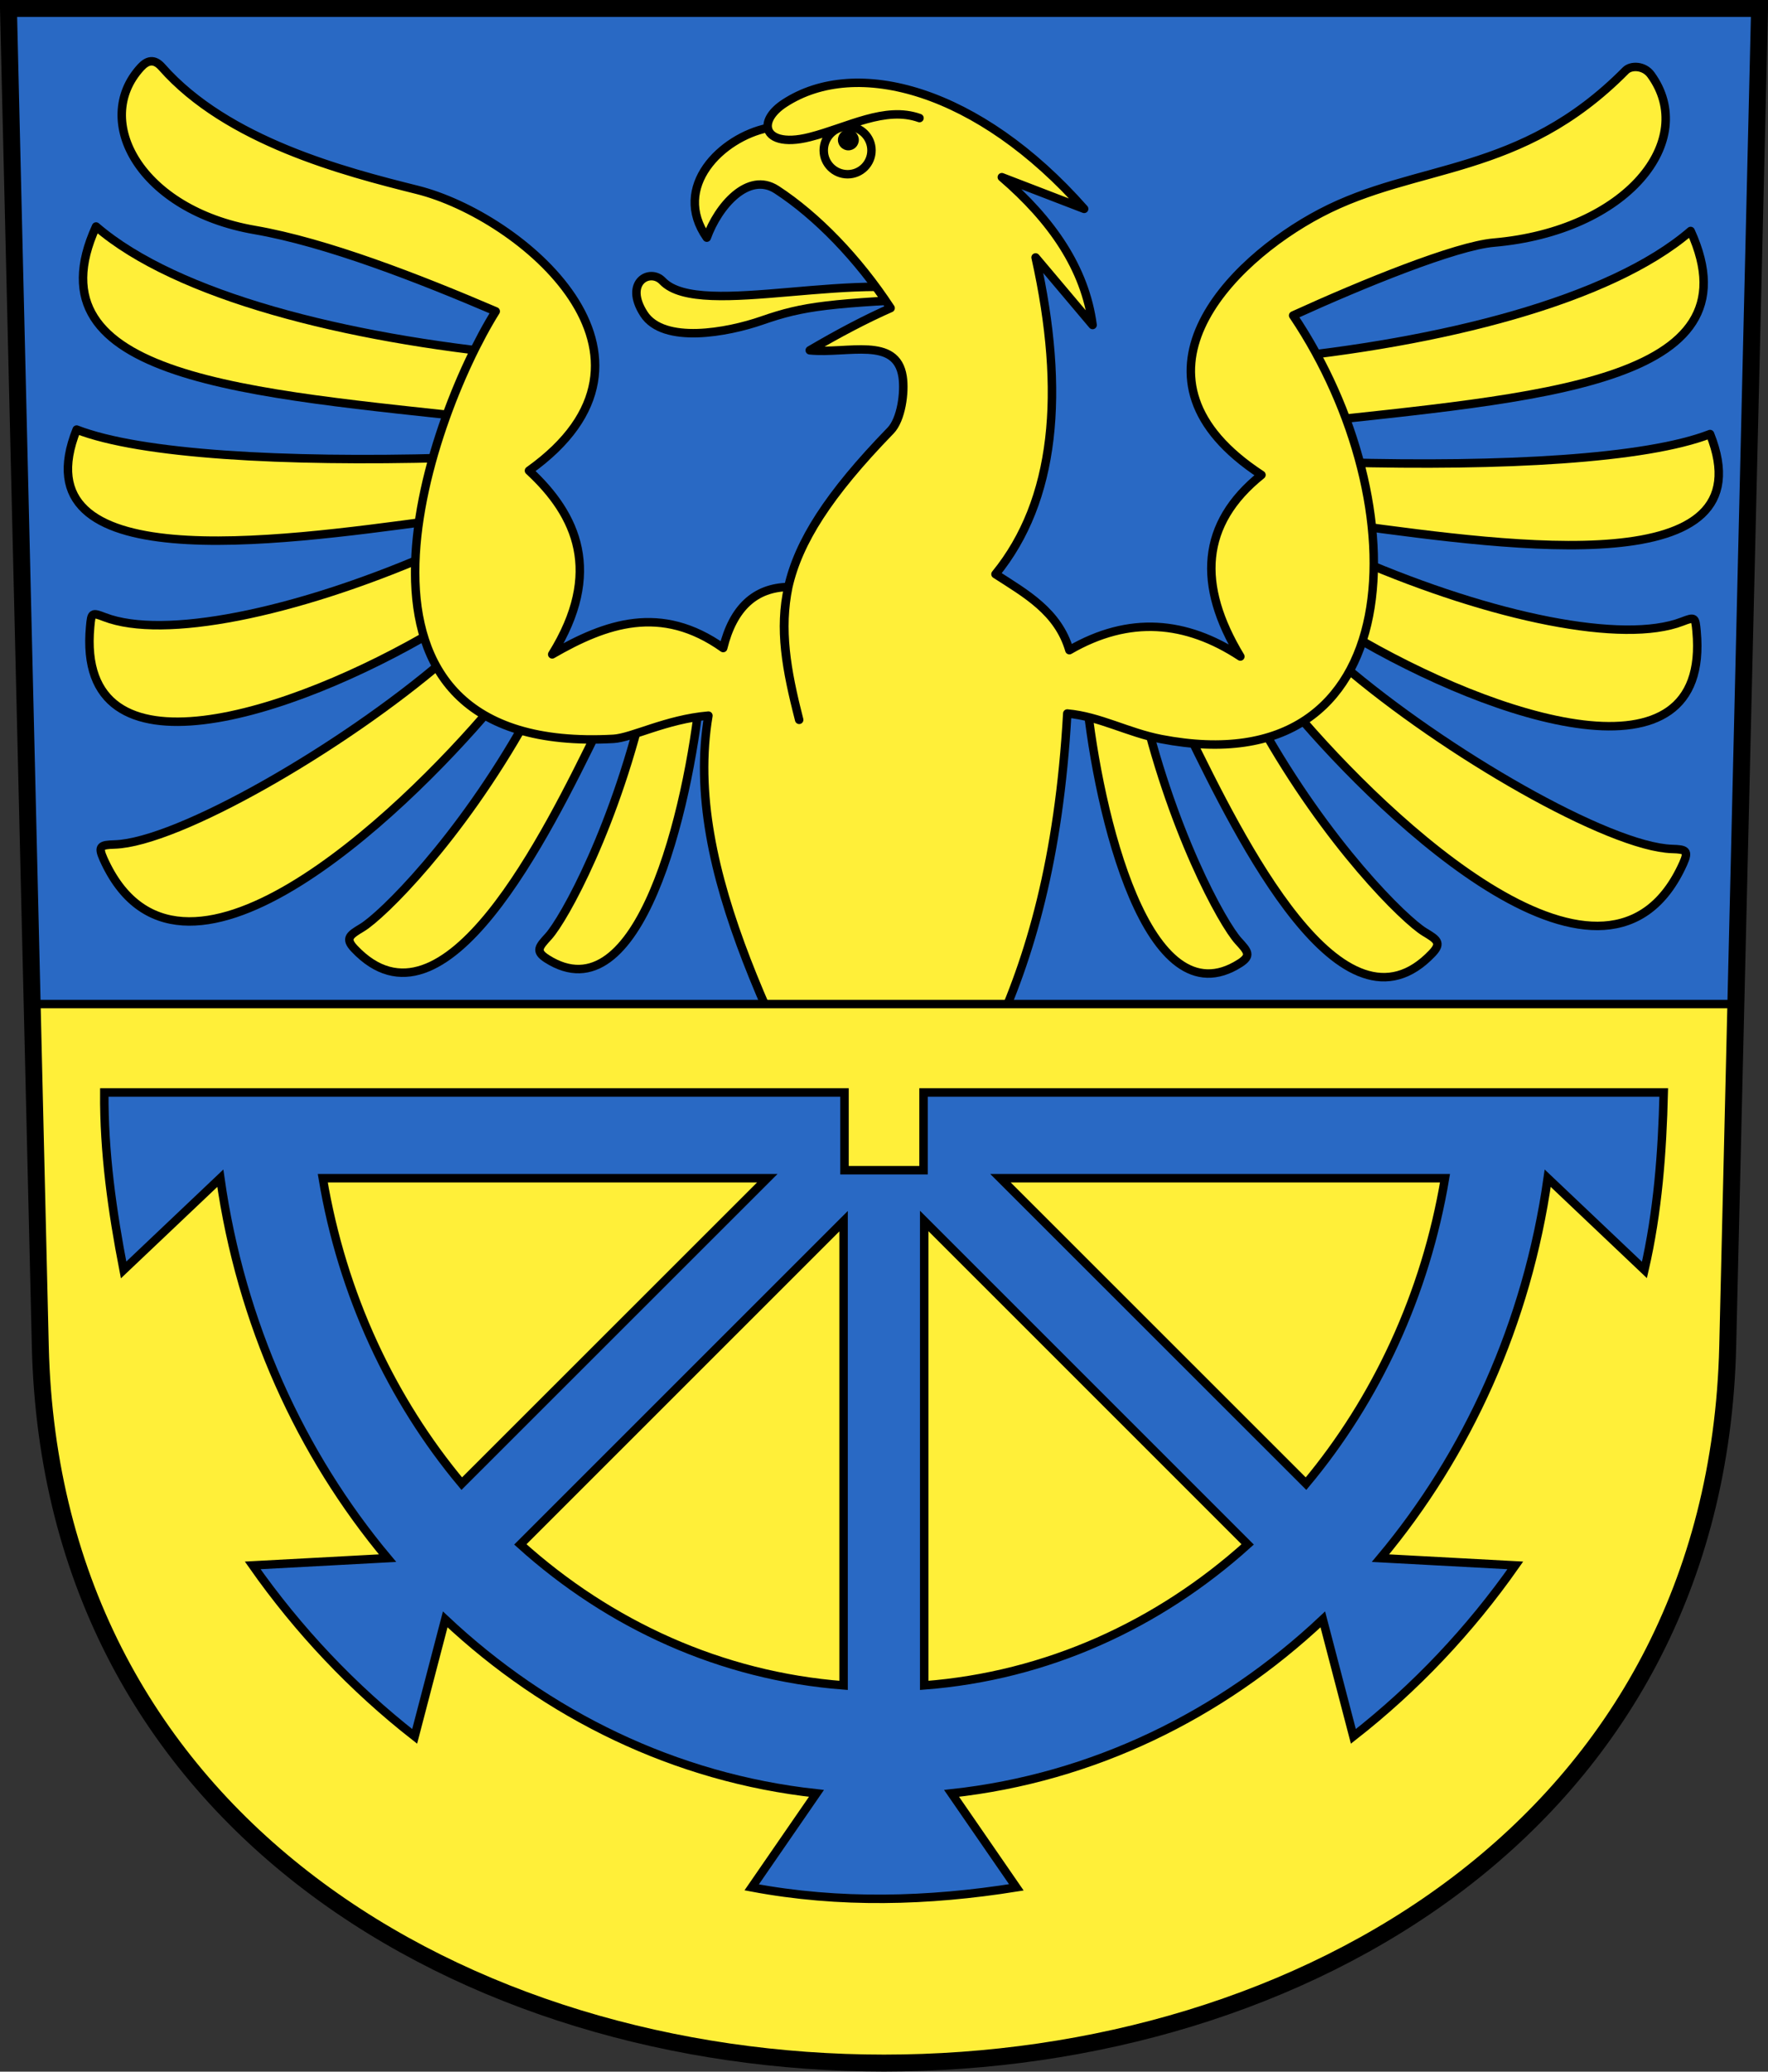 <?xml version="1.0" encoding="UTF-8"?>
<!-- Created with Inkscape (http://www.inkscape.org/) -->
<svg id="b" width="208.86" height="244.66" version="1.0" xmlns="http://www.w3.org/2000/svg" xmlns:xlink="http://www.w3.org/1999/xlink">
 <rect width="100%" height="100%" fill="#333333" stroke="none"/>
 <path d="m1 1 3.761 158c2.687 112.86 196.65 112.86 199.34 0l3.761-158z" fill="#2969c4"/>
 <path d="m105.21 211.95v0z" fill="none" stroke="#000" stroke-width="1px"/>
 <path d="m112.65 35.127c-14.833 0.669-17.654 0.996-22.659 2.733-4.056 1.408-11.609 2.818-13.93-0.793-2.401-3.734 0.723-5.437 2.204-3.879 4.468 4.7 24.14-1.886 34.385 1.94z" fill="#ffef39" stroke="#000" stroke-width="1px"/>
 <use transform="matrix(-1 0 0 1 211.07 .529)" xlink:href="#a"/>
 <g id="a" fill="#ffef39" stroke="#000" stroke-width="1px">
  <path d="m57.547 49.498c-28.22-3.114-54.446-4.665-46.199-22.747 9.55 8.229 29.562 13.21 49.902 15.165z" stroke-linejoin="round"/>
  <path d="m51.199 61.489c-18.874 2.529-49.156 6.797-42.144-10.756 7.572 2.939 24.448 3.864 43.554 3.35z" stroke-linejoin="round"/>
  <path d="m51.552 74.361c-17.095 10.14-42.634 18.447-40.903-0.337 0.154-1.674 0.184-1.724 1.715-1.136 6.947 2.67 22.287-0.446 38.306-7.343z"/>
  <path d="m58.168 83.419c-11.028 13.069-37.075 37.774-45.941 18.026-0.688-1.533-0.323-1.661 1.316-1.712 7.439-0.234 26.804-11.35 38.982-21.806z"/>
  <path d="m70.691 86.046c-6.075 12.408-18.223 37.222-28.832 25.981-1.154-1.222-0.496-1.626 0.909-2.472 2.327-1.4 11.448-10.288 19.424-24.557z"/>
  <path d="m82.724 81.875c-1.405 13.713-7.212 38.315-18.115 31.357-1.417-0.904-0.939-1.417 0.167-2.628 1.831-2.005 8.041-13.124 11.62-29.074z"/>
 </g>
 <path d="m90.705 15.112c0.196 1.163 1.856 1.864 4.952 1.076 4.513-1.148 8.897-3.696 12.967-2.244-4.071-1.452-8.455 1.096-12.967 2.244-3.096 0.788-4.756 0.087-4.952-1.076-0.144-0.857 0.505-1.964 1.959-2.914 8.504-5.553 22.985-1.609 35.411 12.469l-9.726-3.741c5.872 5.053 9.832 10.743 10.723 17.456l-6.733-7.98c3.559 16.001 2.341 28.718-4.738 37.406 3.587 2.314 7.389 4.414 8.728 8.977 7.081-4.099 13.783-3.462 20.199 0.748-5.104-8.432-4.701-15.673 2.494-21.446-17.352-11.338-3.963-25.171 6.982-30.922 11.366-5.973 23.565-4.223 36.034-16.833 0.643-0.65 2.189-0.607 2.993 0.499 5.612 7.723-2.763 18.453-18.578 19.825-4.489 0.389-15.471 4.854-23.69 8.603 14.938 22.188 14.138 55.751-15.586 50.024-3.959-0.763-7.247-2.674-11.097-3.018-1.942 34.432-13.743 46.711-22.577 61.504-11.311-22.897-22.897-43-19.816-61.255-4.997 0.43-9.042 2.623-11.222 2.743-35.815 1.966-22.015-37.526-13.904-50.489-9.085-3.889-19.981-8.139-28.489-9.61-13.444-2.324-19.256-12.862-13.444-19.202 0.743-0.81 1.573-1.081 2.499-0.031 7.727 8.762 21.559 12.352 30.146 14.494 12.26 3.059 32.149 19.653 13.217 33.167 5.664 5.233 8.745 12.023 2.743 21.695 6.353-3.668 12.86-5.956 20.199-0.748 1.164-4.738 3.763-7.138 7.692-7.21-1.021 4.974-0.253 9.7 1.286 15.688-1.539-5.988-2.412-10.726-1.286-15.688 1.204-5.302 4.69-10.861 12.086-18.476 1.255-1.292 1.702-4.51 1.419-6.359-0.737-4.802-6.478-2.68-10.972-3.117 3.403-2 6.62-3.693 9.554-4.987-3.833-5.849-8.715-10.885-13.458-13.98-3.367-2.197-6.931 1.958-8.257 5.662-4.198-5.994 1.741-11.833 7.21-12.958zm12.248 2.646c0 1.557-1.264 2.821-2.821 2.821-1.557 0-2.821-1.264-2.821-2.821 0-1.557 1.264-2.821 2.821-2.821 1.557 0 2.821 1.264 2.821 2.821z" fill="#ffef39" stroke="#000" stroke-linejoin="round" stroke-width=".999"/>
 <circle cx="100.22" cy="16.524" r="1.234"/>
 <path d="m3.789 118.58 0.969 40.438c2.687 112.86 196.66 112.86 199.34 0l0.969-40.438z" color="#000000" fill="#ffef39" stroke="#000" stroke-width=".999"/>
 <path d="m12.321 129.02c-0.053 7.067 0.94 14.063 2.28 20.959l11.426-10.834c2.425 17.133 9.497 32.616 19.757 44.87l-15.931 0.856c5.38 7.668 11.829 14.484 19.133 20.192l3.61-13.815c12.016 11.295 27.178 18.731 43.857 20.546l-7.653 11.1c10.366 1.956 20.893 1.659 31.264 0l-7.653-11.1c16.682-1.814 31.84-9.244 43.857-20.546l3.61 13.815c7.304-5.708 13.753-12.524 19.133-20.192l-15.931-0.856c10.259-12.254 17.332-27.738 19.757-44.87l11.426 10.834c1.587-6.861 2.111-13.91 2.28-20.959h-87.442v9.181h-9.336v-9.181zm25.809 10.125h52.514l-36.095 36.073c-8.296-9.927-14.122-22.332-16.419-36.073zm80.06 0h52.514c-2.305 13.741-8.125 26.147-16.419 36.073zm-9.01 5.048 38.212 38.199c-10.523 9.491-23.742 15.548-38.212 16.649zm-9.526 0.029v54.819c-14.46-1.106-27.667-7.163-38.185-16.649z" fill="#2969c4" stroke="#000" stroke-width="1px"/>
 <path d="m1 1 3.761 158c2.687 112.86 196.65 112.86 199.34 0l3.761-158z" fill="none" stroke="#000" stroke-width="2"/>
</svg>
